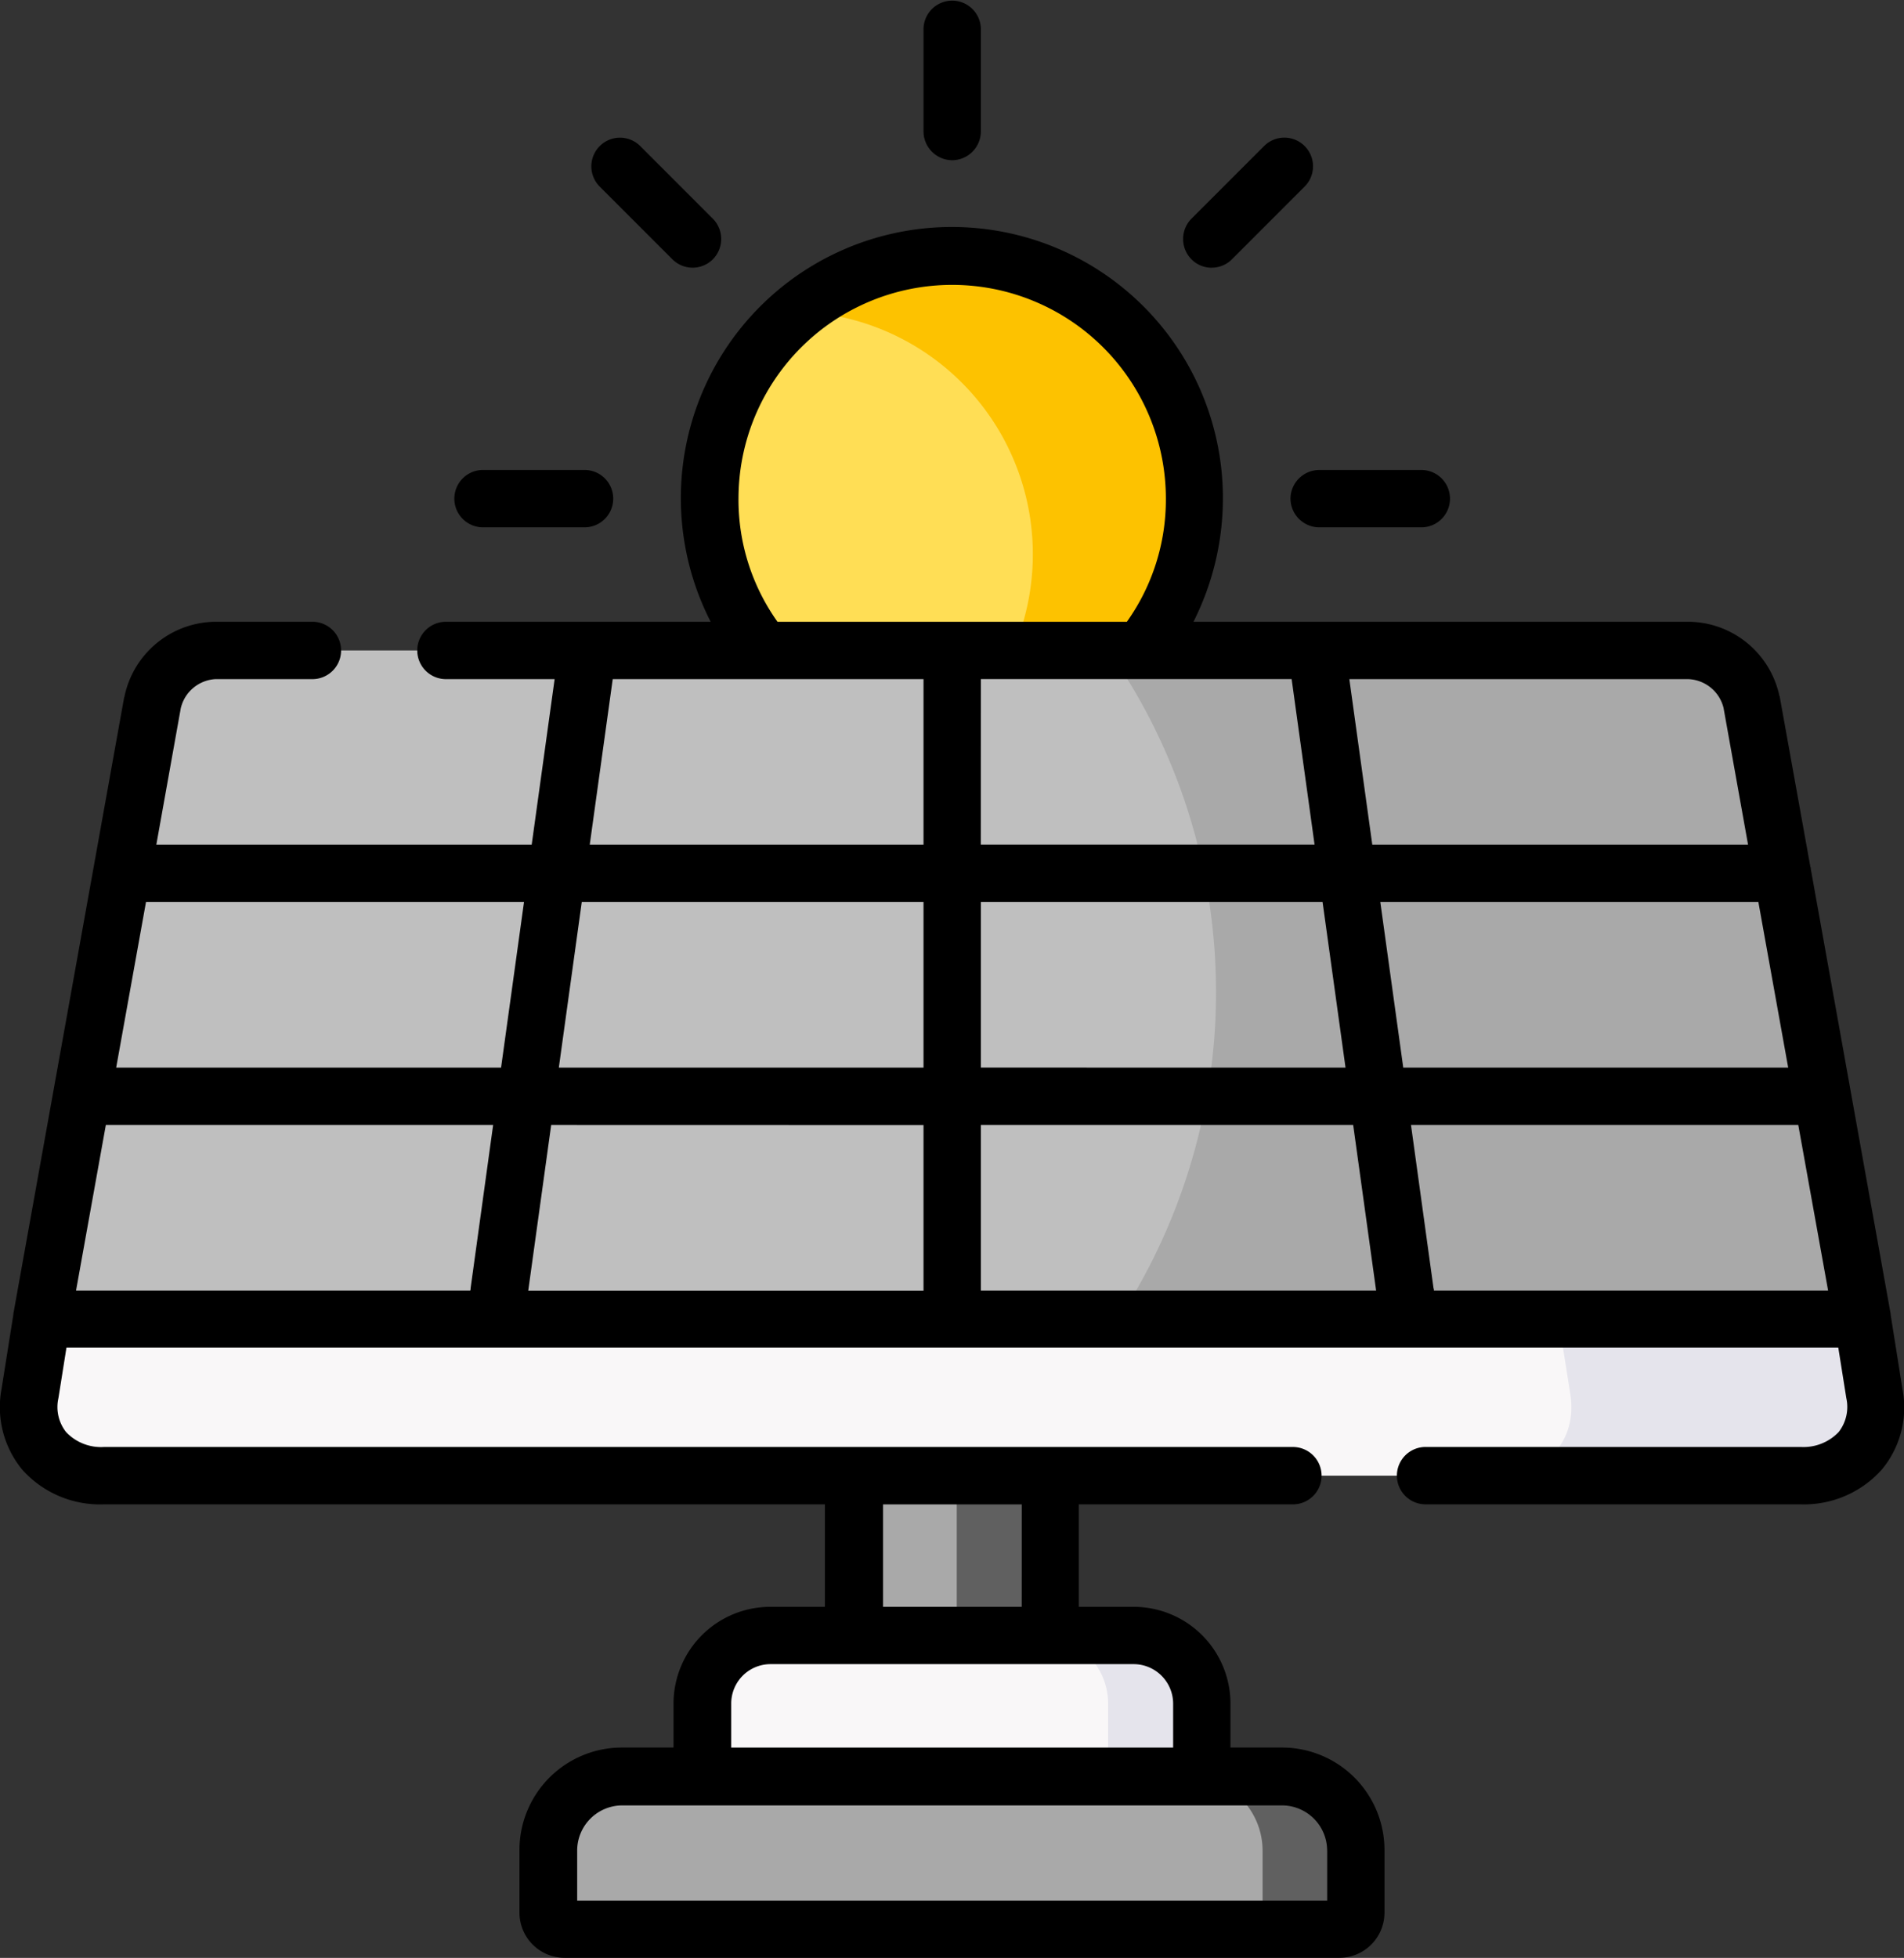 <svg id="icon_services_01" data-name="icon services 01" xmlns="http://www.w3.org/2000/svg" xmlns:xlink="http://www.w3.org/1999/xlink" width="135.196" height="138.973" viewBox="0 0 135.196 138.973">
  <rect x="0" y="0" width="135.196" height="138.973" fill="#333333" stroke="none"/>
  <defs>
    <clipPath id="clip-path">
      <rect id="Rectángulo_123" data-name="Rectángulo 123" width="135.196" height="138.973" fill="none"/>
    </clipPath>
  </defs>
  <g id="Grupo_25" data-name="Grupo 25" clip-path="url(#clip-path)">
    <path id="Trazado_206" data-name="Trazado 206" d="M220.107,84.209a17.209,17.209,0,1,0-30.617,10.776l13.409,6.759,13.409-6.759a17.081,17.081,0,0,0,3.8-10.776" transform="translate(-135.287 -48.814)" fill="#ffde55" fill-rule="evenodd"/>
    <path id="Trazado_207" data-name="Trazado 207" d="M75.617,170.1h-52.3a4.681,4.681,0,0,0-4.451,3.691l-7.872,43.782H140.245l-7.872-43.782a4.681,4.681,0,0,0-4.451-3.691Z" transform="translate(-8.006 -123.93)" fill="#bfbfbf" fill-rule="evenodd"/>
    <path id="Trazado_208" data-name="Trazado 208" d="M237.34,375.663l-7.03-3.963-6.922,3.963v11.264l7.057,3.257,6.867-3.257V375.663Z" transform="translate(-162.754 -270.809)" fill="#a9a9a9" fill-rule="evenodd"/>
    <path id="Trazado_209" data-name="Trazado 209" d="M208.489,427.7H188.62a4.842,4.842,0,0,0-4.831,4.831v5.157l18.322,3.881,17.154-3.881v-5.157a4.842,4.842,0,0,0-4.831-4.831Z" transform="translate(-133.903 -311.609)" fill="#f9f7f8" fill-rule="evenodd"/>
    <path id="Trazado_210" data-name="Trazado 210" d="M189.877,464.6H148.728a5.259,5.259,0,0,0-5.239,5.239v4.451a1.176,1.176,0,0,0,1.167,1.167h55.019a1.176,1.176,0,0,0,1.167-1.167v-4.451A5.259,5.259,0,0,0,195.6,464.6Z" transform="translate(-104.542 -338.493)" fill="#a9a9a9" fill-rule="evenodd"/>
    <path id="Trazado_211" data-name="Trazado 211" d="M335.644,173.791a4.681,4.681,0,0,0-4.451-3.691h-41.2a42.252,42.252,0,0,1,7.627,24.266,41.27,41.27,0,0,1-.651,7.383,42.729,42.729,0,0,1-6.27,15.824h52.821Z" transform="translate(-211.277 -123.93)" fill="#a9a9a9" fill-rule="evenodd"/>
    <path id="Trazado_212" data-name="Trazado 212" d="M73.15,345H8.522l-.841,5.293c-.543,3.42,1.819,5.809,5.266,5.809H133.38c3.447,0,5.809-2.416,5.266-5.809L137.8,345H73.15Z" transform="translate(-5.539 -251.356)" fill="#f9f7f8" fill-rule="evenodd"/>
    <path id="Trazado_213" data-name="Trazado 213" d="M418.234,350.293,417.392,345H395.813l.841,5.293c.543,3.42-1.819,5.809-5.266,5.809h21.579c3.474,0,5.809-2.389,5.266-5.809" transform="translate(-285.154 -251.356)" fill="#e5e4ec" fill-rule="evenodd"/>
    <path id="Trazado_214" data-name="Trazado 214" d="M256.939,397.464V386.2l-6,.027h-.651v11.237h6.65Z" transform="translate(-182.353 -281.373)" fill="#606060" fill-rule="evenodd"/>
    <path id="Trazado_215" data-name="Trazado 215" d="M283.571,432.531a4.842,4.842,0,0,0-4.831-4.831h-6.65a4.842,4.842,0,0,1,4.831,4.831v5.157h6.623Z" transform="translate(-198.236 -311.609)" fill="#e5e4ec" fill-rule="evenodd"/>
    <path id="Trazado_216" data-name="Trazado 216" d="M322.851,469.839a5.259,5.259,0,0,0-5.239-5.239h-6.623a5.259,5.259,0,0,1,5.239,5.239v4.451a1.176,1.176,0,0,1-1.167,1.167h6.65a1.176,1.176,0,0,0,1.167-1.167v-4.451Z" transform="translate(-226.577 -338.493)" fill="#606060" fill-rule="evenodd"/>
    <path id="Trazado_217" data-name="Trazado 217" d="M236.864,84.209a17.218,17.218,0,0,0-28.175-13.273,17.228,17.228,0,0,1,15.282,24.049h9.093a17.081,17.081,0,0,0,3.8-10.776" transform="translate(-152.044 -48.814)" fill="#fdc200" fill-rule="evenodd"/>
    <path id="Trazado_218" data-name="Trazado 218" d="M120.725,126.971h7.3a2.036,2.036,0,0,0,0-4.071h-7.3a2.036,2.036,0,0,0,0,4.071" transform="translate(-86.473 -89.541)"/>
    <path id="Trazado_219" data-name="Trazado 219" d="M337.589,124.936a2.051,2.051,0,0,0,2.036,2.036h7.3a2.036,2.036,0,0,0,0-4.071h-7.3a2.051,2.051,0,0,0-2.036,2.036" transform="translate(-245.957 -89.541)"/>
    <path id="Trazado_220" data-name="Trazado 220" d="M311.543,45.247a2.013,2.013,0,0,0,1.439-.6l5.157-5.157a2.034,2.034,0,1,0-2.877-2.877L310.1,41.773a2.048,2.048,0,0,0,0,2.877,2.013,2.013,0,0,0,1.439.6" transform="translate(-225.502 -26.247)"/>
    <path id="Trazado_221" data-name="Trazado 221" d="M160.462,44.65a2.031,2.031,0,0,0,2.877,0,2.048,2.048,0,0,0,0-2.877l-5.157-5.157a2.034,2.034,0,1,0-2.877,2.877Z" transform="translate(-112.72 -26.247)"/>
    <path id="Trazado_222" data-name="Trazado 222" d="M243.625,11.373a2.051,2.051,0,0,0,2.036-2.036v-7.3a2.036,2.036,0,0,0-4.071,0v7.3a2.051,2.051,0,0,0,2.036,2.036" transform="translate(-176.014)"/>
    <path id="Trazado_223" data-name="Trazado 223" d="M135.089,141.961l-.841-5.293v-.054l-5.673-31.595a.245.245,0,0,0-.027-.136l-2.171-12.052a.1.1,0,0,0-.027-.081,6.654,6.654,0,0,0-6.406-5.266h-35.2a19.463,19.463,0,0,0,2.09-8.74,19.245,19.245,0,1,0-36.372,8.74H31.619a2.036,2.036,0,0,0,0,4.071h7.763l-1.629,11.753H11.1l1.737-9.69a2.681,2.681,0,0,1,2.47-2.063h6.922a2.036,2.036,0,0,0,0-4.071H15.252A6.66,6.66,0,0,0,8.846,92.75a.1.1,0,0,1-.027.081L.947,136.614v.054l-.841,5.293a6.985,6.985,0,0,0,1.466,5.7,7.4,7.4,0,0,0,5.781,2.47H58.572v7.274H54.691a6.875,6.875,0,0,0-6.867,6.867v3.121H44.159a7.275,7.275,0,0,0-7.274,7.274v4.452a3.209,3.209,0,0,0,3.2,3.2H95.107a3.209,3.209,0,0,0,3.2-3.2v-4.452a7.275,7.275,0,0,0-7.274-7.274H87.371v-3.121a6.875,6.875,0,0,0-6.867-6.867H76.6v-7.274H91.85a2.036,2.036,0,0,0,0-4.071H7.38A3.411,3.411,0,0,1,4.693,145a2.87,2.87,0,0,1-.543-2.416L4.72,139H130.529l.57,3.583a2.893,2.893,0,0,1-.543,2.416,3.45,3.45,0,0,1-2.687,1.059h-26.6a2.036,2.036,0,1,0,0,4.071h26.573a7.4,7.4,0,0,0,5.781-2.47,6.89,6.89,0,0,0,1.466-5.7M94.238,174.7v3.556H40.983V174.7a3.209,3.209,0,0,1,3.2-3.2H91.035a3.209,3.209,0,0,1,3.2,3.2M83.3,164.273v3.121H51.922v-3.121a2.792,2.792,0,0,1,2.8-2.8H80.5a2.809,2.809,0,0,1,2.8,2.8m-10.749-6.867H62.7v-7.274h9.853Zm-6.976-34.2v11.753H37.509L39.138,123.2ZM39.68,119.133l1.629-11.753H65.575v11.753ZM69.646,123.2H96.084l1.629,11.753H69.646Zm0-4.071V107.38H93.912l1.629,11.753Zm0-27.577H91.714l1.629,11.753h-23.7ZM98.011,107.38h26.845l2.117,11.753H99.64Zm24.375-13.762,1.737,9.69H97.441L95.812,91.556h24.076a2.687,2.687,0,0,1,2.5,2.063M52.438,78.744a15.173,15.173,0,0,1,30.346,0,14.936,14.936,0,0,1-2.769,8.74H55.206a14.936,14.936,0,0,1-2.769-8.74m-8.93,12.812H65.575v11.753h-23.7Zm-6.3,15.824-1.629,11.753H8.249l2.117-11.753ZM7.516,123.2h27.5l-1.6,11.59a.344.344,0,0,1-.027.163H5.4Zm94.3,11.753a.344.344,0,0,0-.027-.163l-1.6-11.59h27.5l2.117,11.753Z" transform="translate(0 -43.35)"/>
  </g>
</svg>
